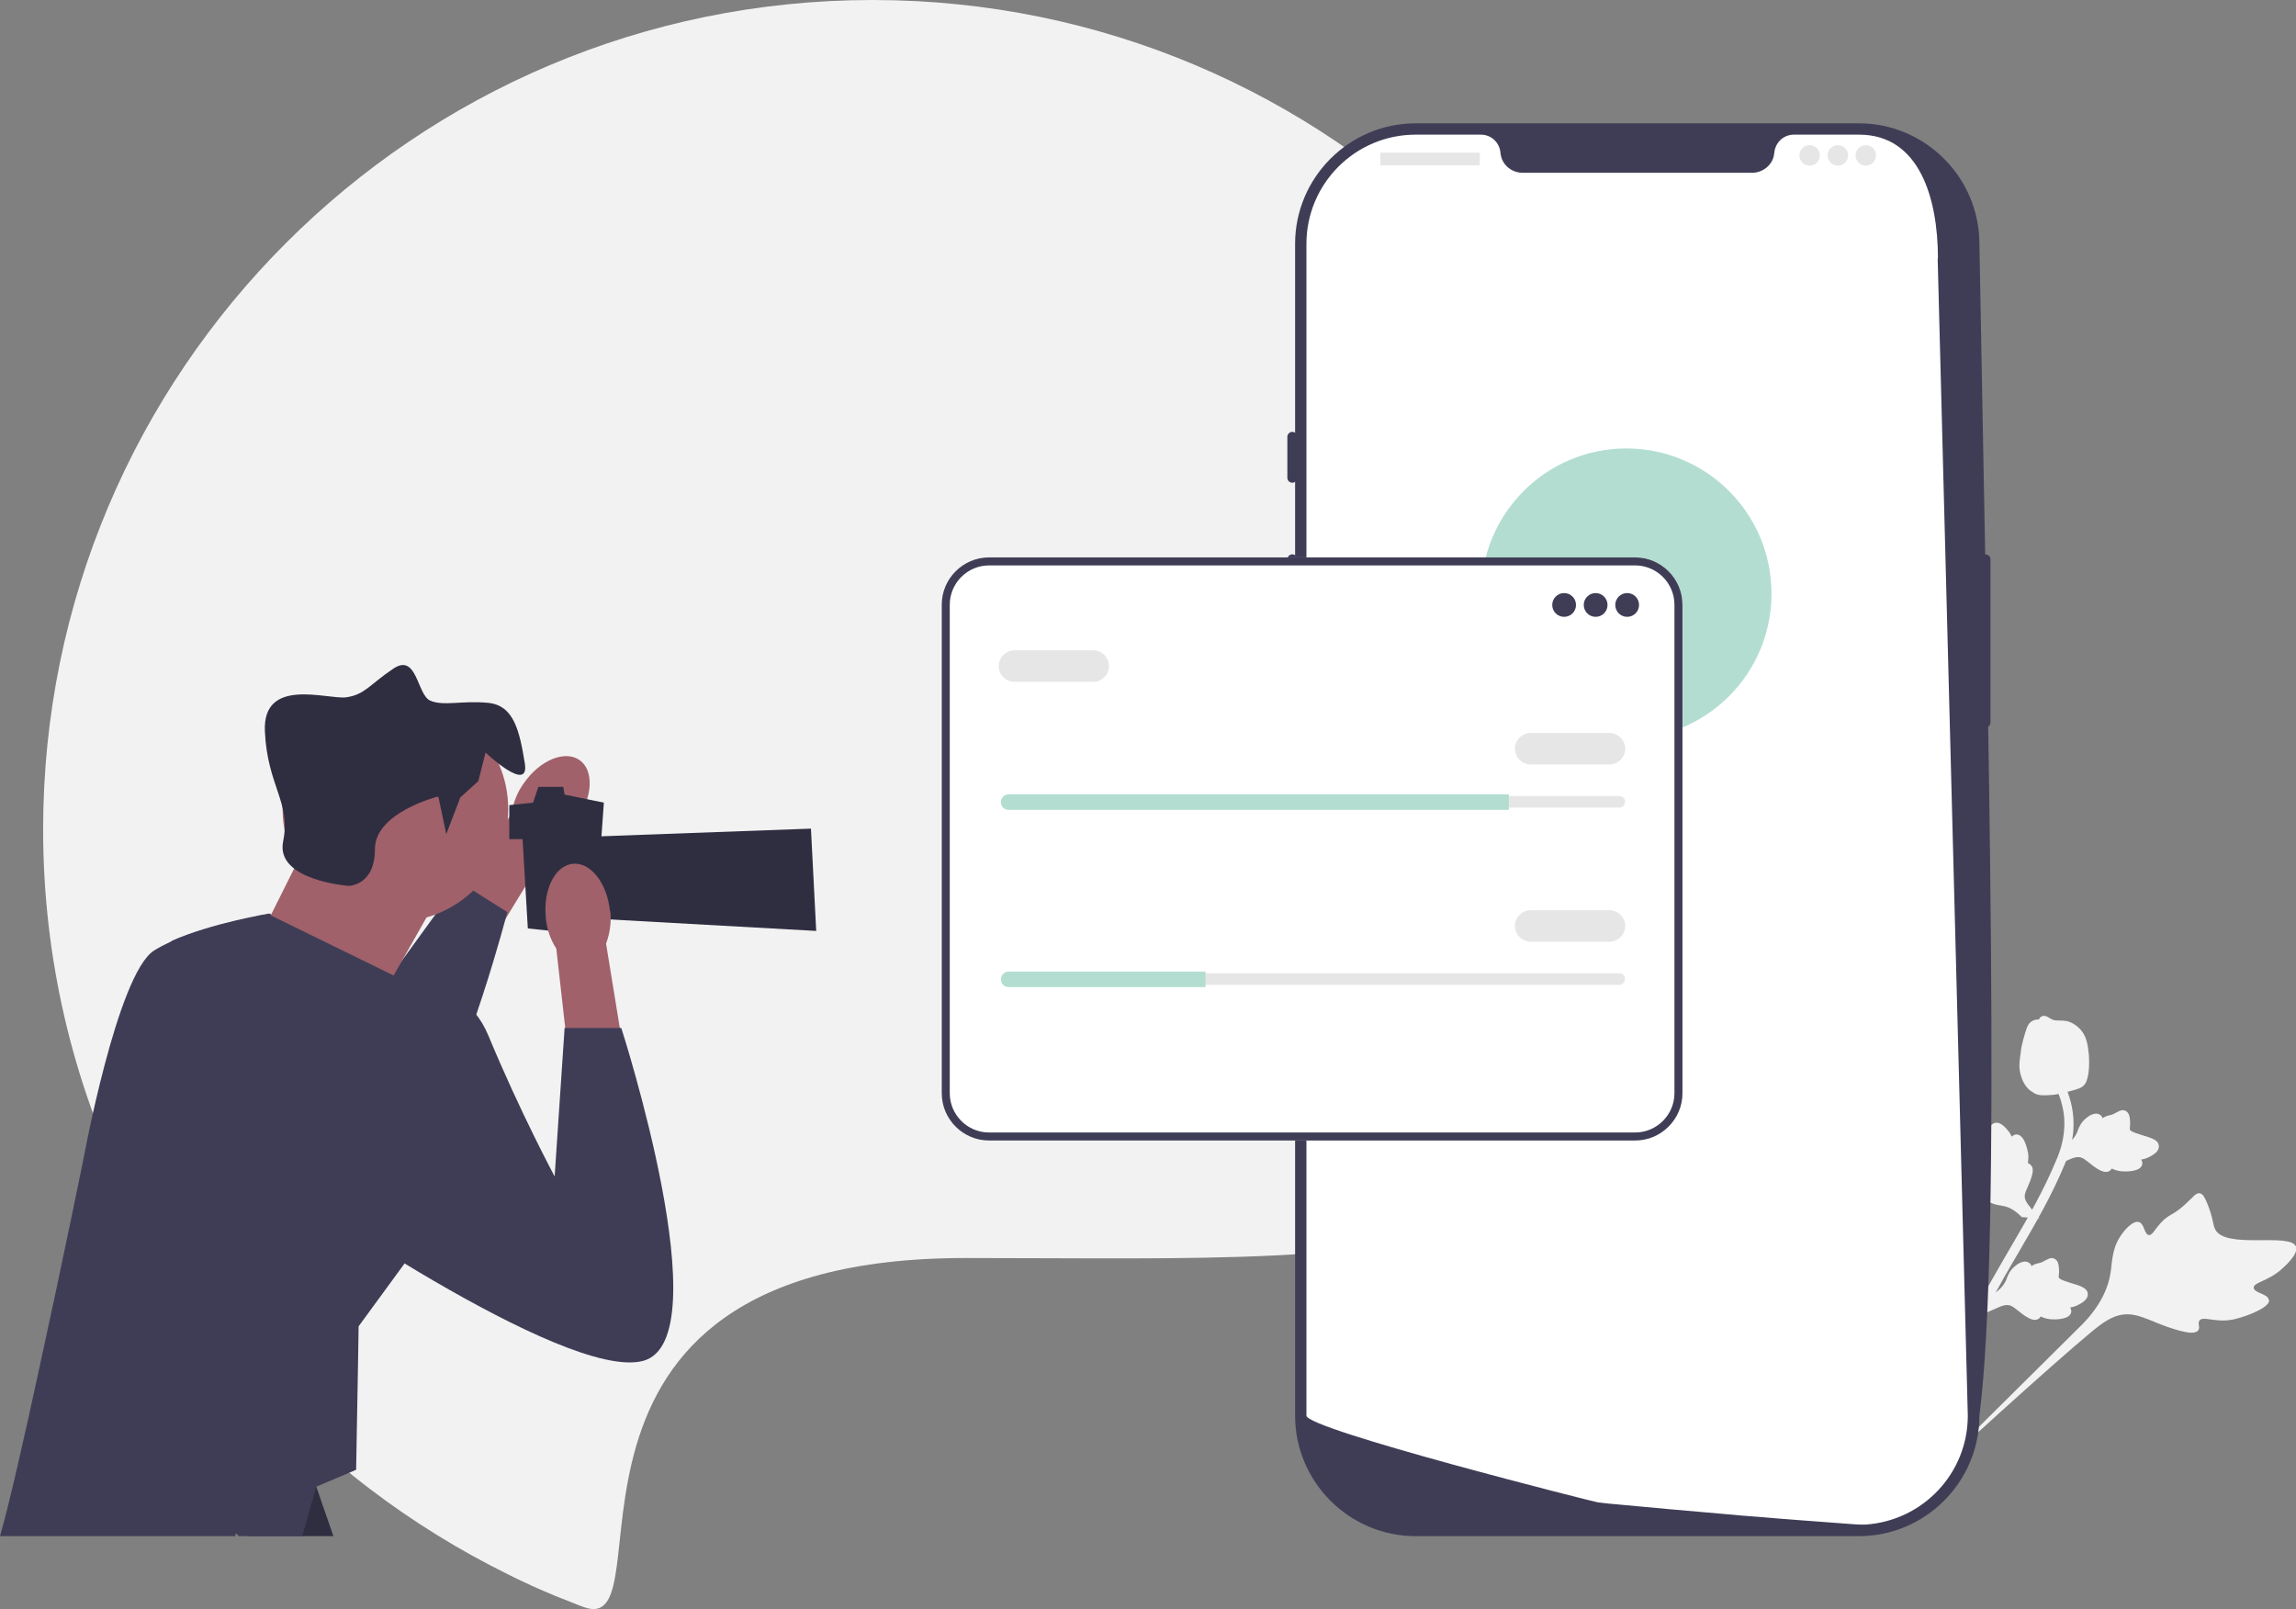 <svg xmlns="http://www.w3.org/2000/svg" viewBox="0 0 830.4 582"><rect x="0" y="0" width="830.4" height="582" fill="#808080" stroke="none"/><defs><style>      .cls-1 {        fill: #2f2e41;      }      .cls-2 {        fill: #fff;      }      .cls-3 {        fill: #3f3d56;      }      .cls-4 {        fill: #f2f2f2;      }      .cls-5 {        fill: #b3ddd1;      }      .cls-6 {        fill: #a0616a;      }      .cls-7 {        fill: #e6e6e6;      }    </style></defs><g><g id="_&#x30EC;&#x30A4;&#x30E4;&#x30FC;_1" data-name="&#x30EC;&#x30A4;&#x30E4;&#x30FC;_1"><path class="cls-4" d="M615.7,300c0,165.7-100.8,155-266.5,155s-105.6,138.4-138.2,126.2h0c-1.2-.4-2.4-.9-3.6-1.4-.3-.1-.7-.2-1-.4-1.9-.7-3.7-1.5-5.6-2.2-3.8-1.6-7.6-3.2-11.3-5-1.9-.9-3.9-1.8-5.8-2.8-17.6-8.7-34.3-19-49.8-30.8-7.8-5.9-15.3-12.3-22.5-18.9-5.9-5.5-11.6-11.3-17.1-17.2-1.7-1.9-3.4-3.8-5.1-5.7-.7-.8-1.3-1.5-2-2.3-4.7-5.5-9.2-11.2-13.5-17-1.4-1.9-2.8-3.8-4.1-5.7-9.2-13.1-17.3-27-24.3-41.5-19-39.4-29.7-83.6-29.7-130.3,0-165.7,134.3-300,300-300s300,134.3,300,300Z"></path><g><path class="cls-4" d="M820.5,470.1c-.2-2.2-5.4-2.4-5.4-4.4,0-1.9,5.1-2.3,9.9-6.5.9-.8,6.4-5.5,5.4-8.3-2-5.3-25.8,1.2-29.3-6.4-.8-1.7-.7-4.2-2.9-9.5-.9-2.1-1.5-3.2-2.6-3.4-1.4-.3-2.4,1.4-5.4,4.1-4.5,4.1-5.6,3.2-8.8,6.7-2.3,2.6-3,4.4-4.2,4.3-1.7-.2-1.6-4.1-3.6-4.7-2.1-.6-5,2.5-6.7,5.1-3.2,4.9-2.9,9.3-3.6,13.4-.7,4.5-2.9,10.8-9.7,18l-62.2,61.7c13.2-12.5,50.2-46.2,64.8-58.3,4.2-3.5,8.7-7,14.2-6.5,5.3.4,10.9,4.4,19.7,6.3,1,.2,3.9.8,4.9-.5.9-1.1-.3-2.5.5-3.6,1.1-1.4,4,0,8.5,0,3.1,0,5.5-.8,7.4-1.4.6-.2,9.5-3.1,9.3-6h0s0,0,0,0Z"></path><path class="cls-4" d="M697.7,459.3c-1.1-.5-2.8,1.9-3.7,1.4-1-.5.3-3.2-.3-6.8-.1-.6-.9-4.7-2.5-5-3.2-.6-6.8,13-11.6,12.6-1,0-2.3-.9-5.5-1.3-1.3-.2-2-.2-2.4.3-.6.6,0,1.6.5,3.8.7,3.4,0,3.7.7,6.2.6,1.9,1.3,2.7.9,3.3-.6.8-2.5-.4-3.3.4-.9.8-.2,3.2.6,4.8,1.5,3,3.7,4.1,5.5,5.6,2,1.7,4.5,4.6,6,9.9l12.3,48.3c-2.3-10.1-8.2-38-10-48.6-.5-3.1-.9-6.3.9-8.8,1.7-2.5,5.3-4.1,8.8-7.8.4-.4,1.5-1.7,1.1-2.6-.3-.7-1.3-.6-1.6-1.3-.4-.9,1.1-2,2.4-4.2.9-1.6,1.2-2.9,1.5-4.1,0-.3,1.2-5.6-.3-6.3h0s0,0,0,0Z"></path><path class="cls-4" d="M717.6,475l2.2-6.3.5-.3c2.4-1.4,4.2-3.1,5.1-5.1.2-.3.3-.6.4-1,.5-1.3,1.2-2.9,2.9-4.3.9-.8,3.3-2.5,5.1-1.3.5.3.8.7.9,1.2,0,0,.2,0,.2-.1,1-.6,1.7-.8,2.3-.9.5-.1,1-.2,1.9-.7.4-.2.7-.4,1-.5.8-.5,1.9-1,3-.4,1.2.6,1.4,2,1.5,2.8.2,1.6.1,2.6,0,3.3,0,.2,0,.5,0,.6.1.8,3.6,1.8,4.9,2.2,2.9.9,5.5,1.6,5.6,3.8.1,1.6-1.2,2.9-4,4.2-.9.4-1.7.6-2.4.7.3.5.5,1,.4,1.7h0c-.3,1.6-2.3,2.5-5.8,2.6-.9,0-2.1,0-3.5-.4-.7-.2-1.3-.4-1.7-.7-.1.3-.4.5-.7.8-.9.7-2.2.6-3.7-.2-1.7-.9-2.9-1.9-4-2.8-1-.8-1.8-1.4-2.6-1.7-1.4-.5-3,0-4.9.9l-4.8,2.1h0Z"></path><path class="cls-4" d="M737.9,440.7l-6.7-.5-.4-.4c-2-2-4.1-3.2-6.2-3.6-.3,0-.7-.1-1-.2-1.4-.2-3.1-.5-4.9-1.7-1-.7-3.3-2.6-2.6-4.6.2-.5.5-.9.9-1.2,0,0-.1-.1-.2-.2-.9-.8-1.2-1.4-1.5-2-.2-.4-.5-.9-1.1-1.7-.3-.3-.5-.6-.8-.8-.7-.7-1.4-1.6-1.2-2.8.3-1.3,1.6-1.8,2.4-2.1,1.5-.6,2.5-.8,3.1-.9.2,0,.5,0,.6-.1.7-.3.8-3.9.8-5.3,0-3.1.2-5.7,2.2-6.4,1.5-.5,3.1.4,5,2.8.6.7,1,1.5,1.3,2.1.4-.4.9-.7,1.6-.8h0c1.7,0,3,1.6,3.9,5,.2.8.6,2,.5,3.5,0,.7-.1,1.3-.2,1.9.3,0,.6.2.9.5.9.7,1.1,2,.7,3.6-.5,1.9-1.1,3.3-1.7,4.6-.5,1.1-.9,2.1-1,2.9-.2,1.5.8,2.9,2.1,4.5l3.3,4.1h0s0,0,0,0Z"></path><path class="cls-4" d="M743.3,421.5l2.2-6.3.5-.3c2.4-1.4,4.2-3.1,5.1-5.1.2-.3.3-.6.4-1,.5-1.3,1.2-2.9,2.9-4.3.9-.8,3.3-2.5,5.1-1.3.5.3.8.7.9,1.2,0,0,.2,0,.2-.1,1-.6,1.7-.8,2.3-.9.5-.1,1-.2,1.9-.7.4-.2.7-.4,1-.5.8-.5,1.9-1,3-.4,1.2.6,1.4,2,1.5,2.8.2,1.6.1,2.6,0,3.3,0,.2,0,.5,0,.6.1.8,3.6,1.8,4.9,2.2,2.9.9,5.5,1.6,5.6,3.8.1,1.6-1.2,2.9-4,4.2-.9.4-1.7.6-2.4.7.3.5.5,1,.4,1.7h0c-.3,1.6-2.3,2.5-5.8,2.6-.9,0-2.1,0-3.5-.4-.7-.2-1.3-.4-1.7-.7-.1.3-.4.5-.7.8-.9.7-2.2.6-3.7-.2-1.7-.9-2.9-1.9-4-2.8-1-.8-1.8-1.4-2.6-1.7-1.4-.5-3,0-4.9.9l-4.8,2.1h0Z"></path><path class="cls-4" d="M693.4,541.1l-.9-1.4.4-1.6-.4,1.6-1.5-.5c0-.1.1-.5.2-1,.6-3,2.6-12.1,7.1-25.8,3.2-9.5,6.9-19.1,11.2-28.4,4.3-9.3,8.1-16.1,11.2-21.6,2.3-4.1,4.6-8,6.8-11.8,5.9-10.1,11.5-19.7,16.2-31,1.1-2.5,3.2-7.8,2.9-14.6-.2-4-1.3-7.9-3.1-11.7l3-1.4c2,4.2,3.2,8.6,3.4,13,.4,7.6-2,13.3-3.1,16.1-4.8,11.5-10.4,21.1-16.4,31.4-2.2,3.8-4.5,7.6-6.8,11.8-3,5.4-6.8,12.1-11.1,21.4-4.3,9.2-8,18.6-11.1,28.1-4.5,13.5-6.4,22.5-7,25.5-.3,1.6-.4,1.9-1,2.3h0s0,0,0,0Z"></path><path class="cls-4" d="M735.7,395.3c-.1,0-.2-.1-.4-.2-2.5-1.4-4.1-4-4.8-7.8-.3-1.8-.1-3.6.4-7.1,0-.5.5-3.3,1.6-6.8.7-2.3,1.2-3.2,2-3.8.9-.7,2-.9,3-.9,0-.3.3-.6.5-.8,1.1-1,2.4-.2,3.1.2.3.2.8.5,1.3.7.8.3,1.3.3,2.1.3.8,0,1.7,0,3,.2,2.4.6,4,2.1,4.5,2.6,2.7,2.6,3.1,5.9,3.5,9.7,0,.8.3,3.5-.2,6.8-.4,2.4-.9,3.3-1.4,3.9-1,1.2-2.3,1.6-5.4,2.4-3.2.8-4.8,1.2-6.1,1.3-2.9.2-4.8.4-6.7-.6h0s0,0,0,0Z"></path></g><g><path class="cls-3" d="M672.3,555.6h-160.3c-24,0-43.6-19.6-43.6-43.6V88.2c0-24,19.6-43.6,43.6-43.6h160.3c24,0,43.6,19.6,43.6,43.6,3,170.2,8.1,360.8,0,423.8,0,24-19.6,43.6-43.6,43.6Z"></path><path class="cls-3" d="M718.1,200.5c-1,0-1.8.8-1.8,1.8v59c0,1,.8,1.8,1.8,1.8s1.8-.8,1.8-1.8v-59c0-1-.8-1.8-1.8-1.8h0Z"></path><path class="cls-2" d="M700.8,93.5l10.9,418.5c0,20.9-16.3,38-36.9,39.4h0c-.3,0-.6,0-.9,0-.5,0-1.1,0-1.6,0,0,0-2-.1-5.7-.4-3.7-.3-9.2-.7-16-1.2-2-.2-4.2-.3-6.5-.5-4.5-.4-9.5-.8-14.8-1.2-2.1-.2-4.3-.4-6.6-.6-11.5-1-24.3-2.1-37.8-3.4-2.3-.2-4.6-.4-6.9-.7-.6,0-105.5-26.4-105.5-31.4V88.2c0-21.8,17.7-39.5,39.5-39.5h23.6c3.8,0,6.8,2.9,7.1,6.7,0,.2,0,.5.1.7.7,3.8,4.1,6.4,8,6.4h82.8c3.8,0,7.3-2.6,8-6.4,0-.2,0-.5.1-.7.3-3.8,3.3-6.7,7.1-6.7h23.6c21.8,0,28.5,23,28.5,44.8h0Z"></path><path class="cls-3" d="M467.4,156.2c-1,0-1.8.8-1.8,1.8v14.8c0,1,.8,1.8,1.8,1.8s1.8-.8,1.8-1.8v-14.8c0-1-.8-1.8-1.8-1.8Z"></path><path class="cls-3" d="M467.4,200.5c-1,0-1.8.8-1.8,1.8v28.6c0,1,.8,1.8,1.8,1.8s1.8-.8,1.8-1.8v-28.6c0-1-.8-1.8-1.8-1.8Z"></path><path class="cls-3" d="M467.4,241.1c-1,0-1.8.8-1.8,1.8v28.6c0,1,.8,1.8,1.8,1.8s1.8-.8,1.8-1.8v-28.6c0-1-.8-1.8-1.8-1.8h0Z"></path><rect class="cls-7" x="499.2" y="55.2" width="36" height="4.6" rx=".3" ry=".3"></rect><circle class="cls-7" cx="654.5" cy="56.2" r="3.7"></circle><circle class="cls-7" cx="664.7" cy="56.2" r="3.7"></circle><circle class="cls-7" cx="674.8" cy="56.2" r="3.7"></circle></g><circle class="cls-5" cx="588.2" cy="214.7" r="52.5"></circle><g><path class="cls-2" d="M591.4,412.5h-233.7c-9.4,0-17.1-7.7-17.1-17.1v-176.7c0-9.4,7.7-17.1,17.1-17.1h233.7c9.4,0,17.1,7.7,17.1,17.1v176.7c0,9.4-7.7,17.1-17.1,17.1h0Z"></path><path class="cls-3" d="M591.4,412.5h-233.7c-9.4,0-17.1-7.7-17.1-17.1v-176.7c0-9.4,7.7-17.1,17.1-17.1h233.7c9.4,0,17.1,7.7,17.1,17.1v176.7c0,9.4-7.7,17.1-17.1,17.1h0ZM357.7,204.5c-7.8,0-14.2,6.4-14.2,14.2v176.7c0,7.8,6.4,14.2,14.2,14.2h233.7c7.8,0,14.2-6.4,14.2-14.2v-176.7c0-7.8-6.4-14.2-14.2-14.2h-233.7Z"></path><circle class="cls-3" cx="565.7" cy="218.8" r="4.3"></circle><circle class="cls-3" cx="577.1" cy="218.8" r="4.3"></circle><circle class="cls-3" cx="588.5" cy="218.8" r="4.3"></circle><path class="cls-7" d="M364.8,287.9c-1.2,0-2.1,1-2.1,2.1s.2,1.1.6,1.5c.4.4.9.6,1.5.6h220.8c1.2,0,2.1-1,2.1-2.1s-.2-1.1-.6-1.5c-.4-.4-.9-.6-1.5-.6h-220.8Z"></path><path class="cls-5" d="M545.7,287.2v5.7h-180.9c-.8,0-1.5-.3-2-.8-.5-.5-.8-1.2-.8-2,0-1.6,1.3-2.8,2.8-2.8h180.9Z"></path><path class="cls-7" d="M582.1,276.5h-28.5c-3.1,0-5.7-2.6-5.7-5.7s2.6-5.7,5.7-5.7h28.5c3.1,0,5.7,2.6,5.7,5.7s-2.6,5.7-5.7,5.7Z"></path><path class="cls-7" d="M395.4,246.6h-28.5c-3.1,0-5.7-2.6-5.7-5.7s2.6-5.7,5.7-5.7h28.5c3.1,0,5.7,2.6,5.7,5.7s-2.6,5.7-5.7,5.7h0Z"></path><path class="cls-7" d="M364.8,352c-1.2,0-2.1,1-2.1,2.1s.2,1.1.6,1.5c.4.4.9.6,1.5.6h220.8c1.2,0,2.1-1,2.1-2.1s-.2-1.1-.6-1.5c-.4-.4-.9-.6-1.5-.6h-220.8Z"></path><path class="cls-5" d="M436,351.3v5.7h-71.2c-.8,0-1.5-.3-2-.8-.5-.5-.8-1.2-.8-2,0-1.6,1.3-2.8,2.8-2.8h71.2Z"></path><path class="cls-7" d="M582.1,340.6h-28.5c-3.1,0-5.7-2.6-5.7-5.7s2.6-5.7,5.7-5.7h28.5c3.1,0,5.7,2.6,5.7,5.7s-2.6,5.7-5.7,5.7Z"></path></g><g><g><path id="uuid-93d248a9-a94b-48d4-94d7-f43ba05ca98d-446" class="cls-6" d="M208.6,296.6c5.8-8.3,6.3-18,1-21.7-5.3-3.7-14.3,0-20.1,8.3-2.4,3.3-3.9,7.1-4.5,11.1l-24.2,35.4,16.9,11,22.1-36.1c3.6-1.9,6.6-4.7,8.9-8h0Z"></path><path class="cls-3" d="M62.2,340.4c16.1,34.4,44.5,89.7,63.7,95.6,6.6,2.1,13.3-2.7,19.7-11.3,18.4-24.7,34.1-80.7,37.3-92.6.4-1.4.6-2.2.6-2.2l-16-10.1-1.4-.9-24.2,33.3-7.5,10.2s.4-5.1,1.2-13.3l-38.2-18.7s-21,3.5-35.3,9.9h0Z"></path></g><circle class="cls-6" cx="143" cy="292.6" r="40.8"></circle><path class="cls-1" d="M120.6,555.6h-30.6c-2.3-2.4-4.5-4.8-6.7-7.2-2.3-2.5-4.5-5-6.7-7.5,20-4.1,36.5-7,36.5-7,0,0,.5,1.3,1.3,3.8,1.3,3.7,3.4,10,6.2,17.9Z"></path><polygon class="cls-6" points="155.8 329.1 139.6 357.7 93.2 340.5 111.2 304.5 155.8 329.1"></polygon><polygon class="cls-1" points="184.2 291.2 192.8 290.3 194.7 284.6 203.7 284.6 204.2 287.4 218.4 290.3 215.5 331.1 208.9 337.7 190.9 335.8 189 303.5 184.2 303.5 184.2 291.2"></polygon><polygon class="cls-1" points="213.6 302.6 293.3 299.7 295.2 336.7 210.8 332 213.6 302.6"></polygon><path class="cls-1" d="M158.6,288.4l2.8,13.3,5.1-13.3,6.5-5.9,2.6-10.3s16.1,15.2,14.2,3.8-3.8-20.9-13.3-21.8c-9.5-.9-16.1,1.3-20.9-.8s-4.7-17.3-13.3-11.6c-8.5,5.7-10.4,9.5-17.1,10.4s-30.3-7.6-29.4,12.3,9.5,25.6,6.6,39.8,23.7,16.1,23.7,16.1c0,0,9.5,0,9.5-13.3s22.8-19,22.8-19h0Z"></path><path class="cls-3" d="M146.3,457h0s-16.6,22.7-16.6,22.7l-.2,13-.7,38.9-14.4,6.1-5.1,17.9h-22.9c-1.2-1.4-1.4-1-1.2,0H0c3.3-11.4,9.1-37,14.7-63,7.9-36.1,15.4-73,15.4-73,0,0,12.3-67.3,25.6-75.8,1.9-1.2,4.1-2.3,6.4-3.4,3.6-1.6,7.6-3,11.6-4.2,2.1-.6,4.1-1.2,6.1-1.7,1.3-.4,2.6-.7,3.9-1,.6-.1,1.2-.3,1.8-.4,1.2-.3,2.3-.6,3.4-.8.4,0,.8-.2,1.1-.2.3,0,.6-.1.8-.2.3,0,.6-.1.9-.2.3,0,.6-.1.8-.2.3,0,.6-.1.9-.2.3,0,.6-.1.8-.2s.5,0,.7-.1c.2,0,.4,0,.6-.1.3,0,.6-.1.8-.2.1,0,.3,0,.4,0,.4,0,.5,0,.5,0l.6.3h0l37.6,18.4,6.3,3.1h0l.6.3,1.5.7v5.4c.1,0,1.7,66.1,1.7,66.1l.8,32.2h0Z"></path><path id="uuid-b31af06e-cfe4-4dea-b567-d6fb9c146d99-447" class="cls-6" d="M220.6,329.5c-1-10.1-7-17.7-13.4-17.1s-10.8,9.3-9.8,19.4c.3,4,1.6,7.9,3.8,11.3l4.8,42.6,20-2.7-6.8-41.7c1.4-3.8,2-7.9,1.5-11.9h0Z"></path><path class="cls-3" d="M135.9,361.4s29.4-14.2,40.8,13.3c11.4,27.5,23.9,50.8,23.9,50.8l3.6-53.7h20.5s36.4,112.8,7.9,120.4-129.9-63.5-129.9-63.5l33.2-67.3Z"></path></g></g></g></svg>